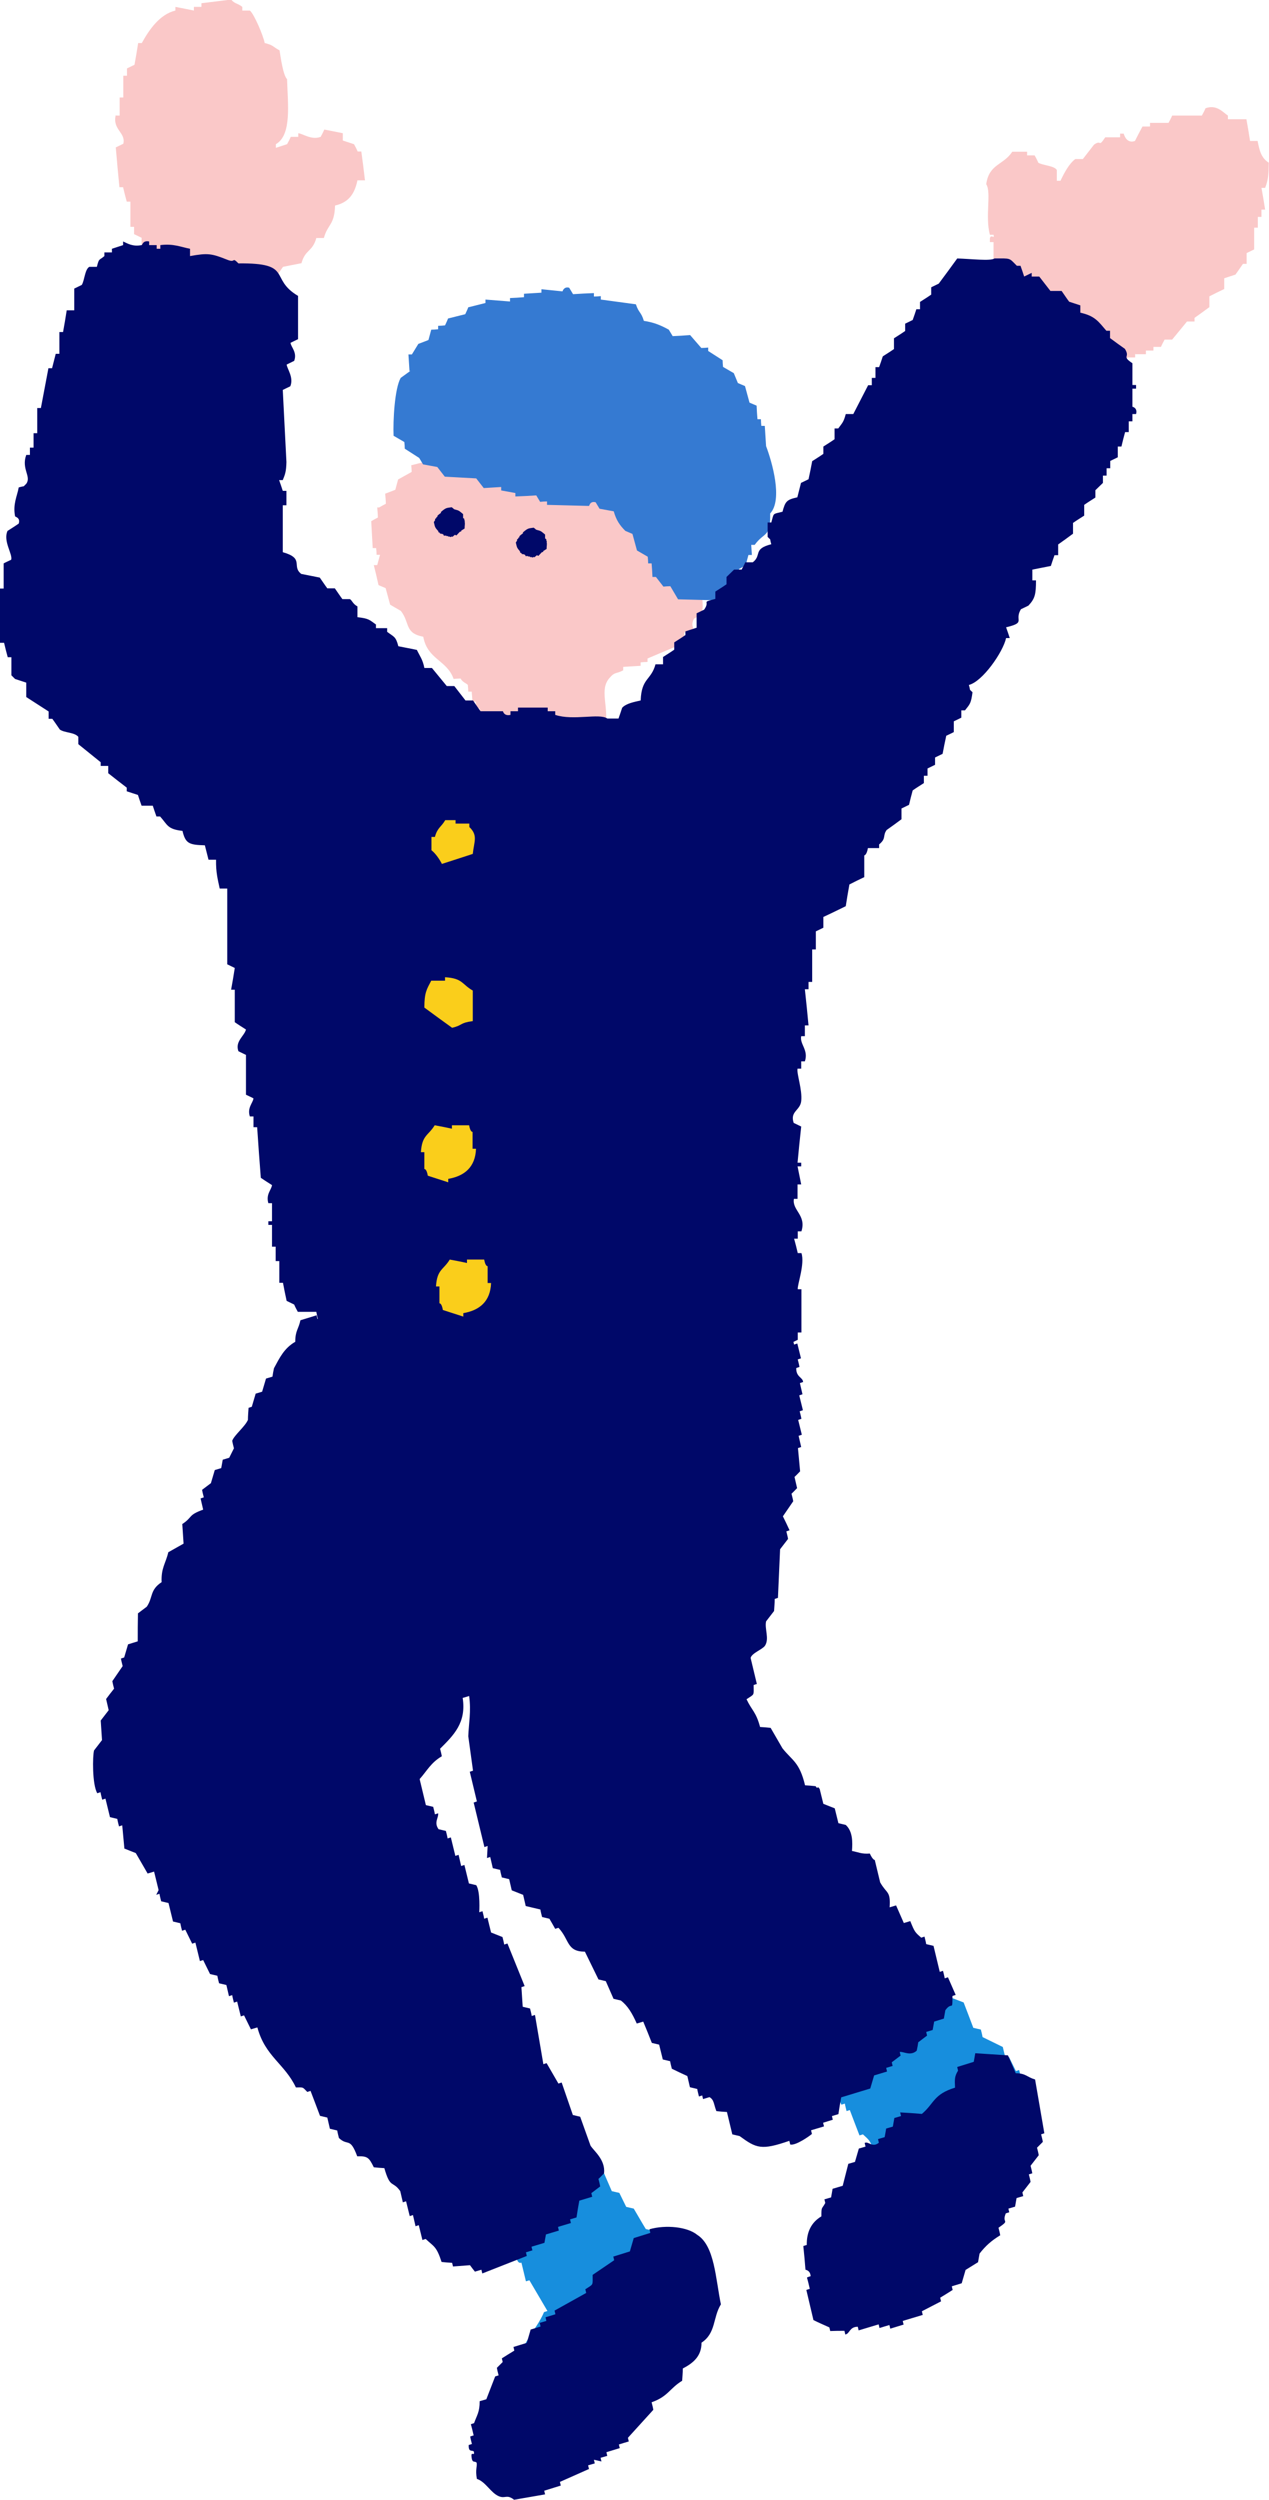 <?xml version="1.0" encoding="UTF-8"?>
<svg id="_レイヤー_2" data-name="レイヤー 2" xmlns="http://www.w3.org/2000/svg" viewBox="0 0 58.97 116.16">
  <defs>
    <style>
      .cls-1 {
        fill: #178edd;
      }

      .cls-1, .cls-2, .cls-3, .cls-4, .cls-5 {
        fill-rule: evenodd;
      }

      .cls-2 {
        fill: #000869;
      }

      .cls-3 {
        fill: #357ad2;
      }

      .cls-4 {
        fill: #face1b;
      }

      .cls-5 {
        fill: #fac8c8;
      }
    </style>
  </defs>
  <g id="_文字" data-name="文字">
    <g>
      <g>
        <path class="cls-5" d="M17.62,23.58c.1-.06.21-.12.31-.17,0-.16-.02-.31-.03-.47.16-.06.32-.12.47-.18.04-.16.09-.32.13-.48.21-.12.42-.23.63-.35,0-.1-.01-.21-.02-.31.27-.07.53-.13.8-.2.1-.16.2-.33.29-.49l.65-.04c.05-.11.09-.21.14-.32.53-.08,1.07-.16,1.61-.25,0,.05,0,.1,0,.16.05,0,.11,0,.16,0,0-.05,0-.1,0-.16.37-.09.45.15.66.12,0-.05,0-.1,0-.16.21-.01.43-.02.65-.04,0,.05,0,.1,0,.16.16-.06.32-.12.47-.18,0,.05,0,.1,0,.16.11,0,.22-.01.32-.02,0,.05,0,.1,0,.16.16-.06.32-.12.47-.18,0,.05,0,.1,0,.16.11,0,.21-.01.32-.02,0,.05,0,.1,0,.16.16,0,.32-.02.48-.03.06.1.12.2.18.3.22-.01.43-.02.65-.04,0,.05,0,.1,0,.16.16.04.33.09.49.13.06.15.13.31.19.46.16-.06.32-.12.48-.18.29.36.13.09.5.29,0,.05,0,.1,0,.16.11,0,.22-.01.32-.02.23.25.46.5.69.75.11,0,.22-.01.32-.02.34.35.69.7,1.03,1.04.11.05.22.09.33.14,0,.1.01.21.02.31.17.1.34.19.5.29,0,.1.01.21.02.31.05,0,.11,0,.16,0,.01.21.02.42.04.63.11.05.22.09.33.14.08.52.17,1.04.25,1.56.01.04.21.03.18.3-.05,0-.11,0-.16,0-.08.5.11.88-.09,1.26l-.31.17c-.26.52.3.39-.45.65,0,.16.02.31.03.47-.58.24-1.16.48-1.74.73,0,.05,0,.1,0,.16-.11,0-.21.01-.32.02,0,.05,0,.1,0,.16-.27.02-.54.03-.81.05,0,.05,0,.1,0,.16-.34.18-.39.06-.63.35-.49.53-.04,1.34-.19,2.21-.05,0-.11,0-.16,0,0,.05,0,.1,0,.16.08.1.24,0,.18.3-.05,0-.11,0-.16,0,.01.21.02.42.04.63-.16.06-.32.12-.47.18,0,1.06-.66.96-1.04,1.63-.64.14-1.28.28-1.92.42,0-.05,0-.1,0-.16-.11,0-.21.01-.32.02-.06-.1-.12-.2-.18-.3-.16,0-.32.02-.48.03,0-.05,0-.1,0-.16-.16-.04-.33-.09-.49-.13-.28-1.14-.57-2.27-.85-3.41-.05,0-.11,0-.16,0,0-.1-.01-.21-.02-.31-.05,0-.11,0-.16,0,0-.16-.02-.31-.03-.47-.05,0-.11,0-.16,0,0-.1-.01-.21-.02-.31-.06-.08-.23-.11-.34-.3-.11,0-.22.01-.32.02-.31-.88-1.22-.9-1.41-1.96-.88-.17-.61-.64-1.04-1.2-.17-.1-.33-.19-.5-.29-.07-.26-.14-.52-.21-.77-.11-.05-.22-.09-.33-.14-.07-.31-.14-.62-.22-.93.05,0,.11,0,.16,0,.04-.16.09-.32.13-.48-.05,0-.11,0-.16,0,0-.1-.01-.21-.02-.31-.05,0-.11,0-.16,0-.02-.42-.05-.84-.07-1.25.1-.06.21-.12.31-.17,0-.16-.02-.31-.03-.47Z"/>
        <path class="cls-3" d="M19.03,17.25c-.02-.26-.03-.52-.05-.78.05,0,.11,0,.16,0,.1-.16.2-.33.3-.49.16-.06.32-.12.47-.18.04-.16.09-.32.13-.48.11,0,.22-.01.32-.02,0-.05,0-.1,0-.16.11,0,.22-.01.32-.02.05-.11.1-.21.14-.32.27-.07.53-.13.8-.2.05-.11.1-.21.14-.32.27-.07.53-.13.8-.2,0-.05,0-.1,0-.16.38.03.76.06,1.14.09,0-.05,0-.1,0-.16.22-.01.43-.02.65-.04,0-.05,0-.1,0-.16.27-.02.54-.03.81-.05,0-.05,0-.1,0-.16.33.03.65.07.98.1,0,0,.06-.24.31-.17.06.1.12.2.18.3.32-.02.65-.04.97-.05,0,.05,0,.1,0,.16.11,0,.21-.01.32-.02,0,.05,0,.1,0,.16.54.07,1.09.15,1.63.22.14.42.24.34.37.77.46.07.78.2,1.16.41.06.1.12.2.18.3.27-.01.54-.03.81-.05.17.2.35.4.52.6.11,0,.22-.01.32-.02,0,.05,0,.1,0,.16.22.14.45.29.67.43,0,.1.01.21.02.31.17.1.33.19.5.29.06.15.13.31.19.46.11.05.22.09.33.14.07.26.14.52.21.77.11.05.22.09.33.14.01.21.02.42.04.63.05,0,.11,0,.16,0,0,.1.01.21.02.31.05,0,.11,0,.16,0,.02.31.04.63.06.94.27.71.79,2.49.19,3.13.02,1.14-.26.83-.72,1.46-.05,0-.11,0-.16,0l.03.47c-.05,0-.11,0-.16,0-.04.16-.09.32-.13.48-.1.06-.21.12-.31.17,0,.16.02.31.03.47-.05,0-.11,0-.16,0-.25.33-.5.66-.75.99-.65-.02-1.3-.03-1.95-.05-.12-.2-.24-.41-.36-.61-.11,0-.22.01-.32.02-.12-.15-.23-.3-.35-.45-.05,0-.11,0-.16,0-.01-.21-.02-.42-.04-.63-.05,0-.11,0-.16,0,0-.1-.01-.21-.02-.31-.17-.1-.33-.19-.5-.29-.07-.26-.14-.52-.21-.77-.11-.05-.22-.09-.33-.14-.26-.26-.42-.49-.54-.91-.22-.04-.44-.08-.66-.12-.06-.1-.12-.2-.18-.3-.27-.07-.29.17-.31.17-.65-.02-1.3-.03-1.95-.05,0-.05,0-.1,0-.16-.11,0-.22.01-.32.02-.06-.1-.12-.2-.18-.3-.32.02-.65.04-.97.05,0-.05,0-.1,0-.16-.22-.04-.44-.08-.66-.12,0-.05,0-.1,0-.16-.27.02-.54.03-.81.05-.12-.15-.23-.3-.35-.45-.49-.03-.97-.05-1.46-.08-.12-.15-.23-.3-.35-.45-.22-.04-.44-.08-.66-.12-.06-.1-.12-.2-.18-.3-.22-.14-.45-.29-.67-.43,0-.1-.01-.21-.02-.31-.17-.1-.33-.19-.5-.29-.03-.71.05-2.2.33-2.69l.47-.34Z"/>
        <path class="cls-5" d="M5.39,5.37h.17v-.84h.17v-1.01h.17v-.34c.12-.06.23-.11.35-.17.06-.34.12-.67.17-1.01h.17c.33-.6.82-1.33,1.56-1.51v-.17c.29.06.58.11.86.17v-.17h.35v-.17c.46-.06.92-.11,1.38-.17.18.21.31.17.52.34v.17h.35c.2.16.63,1.18.69,1.51.42.1.38.18.69.34.05.3.16,1.15.35,1.34.03,1.14.23,2.59-.52,3.02v.17c.17-.06.35-.11.52-.17.06-.11.12-.22.17-.34h.35v-.17c.21.02.61.33,1.04.17.06-.11.12-.22.17-.34.29.06.58.11.86.17v.34c.17.06.35.11.52.17.06.11.12.22.17.34h.17c.06.45.12.89.17,1.34h-.35c-.13.63-.41,1.03-1.04,1.17-.03.93-.34.85-.52,1.51h-.35c-.18.65-.52.53-.69,1.17-.29.06-.58.11-.86.17-.12.17-.23.34-.35.5h-.52v.17h-.52v.17h-.17v-.17h-.17v.34c-.18.03-1.39.1-1.56.17-.06.11-.12.22-.17.34-.46.18-.89-.11-1.21-.17v-.34c-.66-.07-1.12-.41-1.38-.84v-.34c-.12-.06-.23-.11-.35-.17v-.34h-.17v-.67c-.12-.06-.23-.11-.35-.17v-.34h-.17v-1.17h-.17c-.06-.22-.12-.45-.17-.67h-.17c-.06-.62-.12-1.23-.17-1.85.12-.06.23-.11.35-.17.13-.52-.52-.65-.35-1.34Z"/>
        <path class="cls-5" d="M52.75,16.44v.17h-.35c-.06.11-.12.22-.17.34-.29.06-.58.11-.86.17v.17h-1.04v-.17h-1.04v.17c-.12,0-.31-.14-.69-.17-.06-.17-.12-.34-.17-.5-.23-.17-.46-.34-.69-.5v-1.85c-.04-.08-.23-.02-.35-.5h-.35c-.06-.17-.11-.34-.17-.5h-.17v-.34c-.12-.06-.23-.11-.35-.17.06-.17.11-.34.17-.5-.12-.06-.23-.11-.35-.17v-.84h-.17v-.17c.04-.23.24.06.17-.17h-.17c-.23-.87.08-1.96-.17-2.35.13-.95.8-.88,1.21-1.51h.69v.17h.35c.06.11.12.22.17.34.21.13.75.14.86.34v.5h.17c.16-.34.4-.8.69-1.01h.35c.17-.22.35-.45.52-.67.37-.26.18.17.52-.34h.69v-.17h.17s.11.49.52.34c.11-.22.23-.45.35-.67h.35v-.17h.86c.06-.11.12-.22.17-.34h1.38c.06-.11.12-.22.17-.34.52-.19.81.19,1.04.34v.17h.86c.06.34.12.67.17,1.01h.35c.09.46.17.79.52,1.01-.01.53-.02.79-.17,1.17h-.17c.06.34.12.67.17,1.01h-.17v.34h-.17v.5h-.17v1.01c-.12.06-.23.11-.35.17v.5h-.17c-.12.17-.23.34-.35.5-.17.06-.35.11-.52.17v.5c-.23.11-.46.22-.69.34v.5c-.23.17-.46.34-.69.5v.17h-.35c-.23.28-.46.56-.69.84h-.35c-.06.11-.12.22-.17.34h-.35v.17h-.35v.17h-.52Z"/>
        <path class="cls-1" d="M37.81,104.93c-.01-.71.21-.66.57-1.11-.01-.06-.03-.12-.04-.17.14-.11.28-.21.42-.32-.02-.31-.04-.61-.05-.92.1-.03.21-.06.31-.09-.03-.12-.06-.23-.08-.35.38-.49.76-.98,1.14-1.47-.01-.06-.03-.12-.04-.17l.47-.14c-.01-.06-.03-.12-.04-.18.05-.02.1-.03.15-.05-.2-.52-.23-.51-.52-.78-.05.02-.1.03-.16.05-.15-.39-.3-.78-.45-1.18-.05.02-.1.03-.15.05-.03-.12-.06-.23-.08-.35-.05.02-.1.03-.16.05-.34-.71-.67-1.42-1.01-2.13.14-.11.28-.21.42-.32.28.23.55.46.83.69.17.01.34.02.51.03.03.12.06.23.08.35.16-.05.31-.09.46-.14-.31-.48-.52-.98-.95-1.21-.04-.18-.08-.35-.13-.52.05-.02.1-.03.16-.05.29-.59.74-.5,1.35-.6-.11-.22-.21-.43-.32-.65.05-.02.1-.03.16-.05-.23-.99-.06-1.2.05-1.89.28-.2.14-.02.27-.27.5-.09.51-.02.86.11.01.06.03.12.04.17.26-.08.52-.16.77-.24.01.06.03.12.04.17.18.07.37.14.55.21.03.12.06.23.08.35.12.03.23.05.35.08.03.12.06.23.08.35.12.03.23.05.35.08.04.18.08.35.13.52.18.07.37.14.55.21.15.39.3.78.45,1.18.12.03.23.05.35.08.03.12.06.23.08.35.31.15.63.31.94.46.04.17.08.35.13.52.05-.02.1-.03.16-.05.11.22.21.43.32.65.05-.02.1-.03.15-.05.08.35.17.7.25,1.05.05-.02.1-.03.16-.05.39.73.3,2.05.08,2.41,0,.51.06.41-.34.67,0,1.1-.95,1.27-1.33,2.09-.05.02-.1.03-.16.05.04.17.08.35.13.52-.43.27-.31.4-.85.63.07.58-.02.55-.1.97-.21.06-.41.13-.62.19.03.12.06.23.08.35-.3.17-.26.26-.27.27-.26.08-.52.16-.77.24l-.18.62c-.26.08-.52.16-.77.24-.67.48-2.26,1.21-2.98.72-.17-.01-.34-.02-.51-.03-.14-.33-.27-.67-.41-1-.36.02-1.26-.46-1.11-1.16.05-.02.1-.03.16-.05Z"/>
        <path class="cls-1" d="M23.7,110.55c.11-.35.04-.27.38-.49,0-1.06.85-1.77,1.2-2.62.05-.02.1-.03.16-.05-.28-.48-.56-.95-.84-1.43-.05.02-.1.03-.16.05-.07-.29-.14-.58-.21-.87,0,0-.19.1-.24-.3.05-.02.1-.03.16-.05-.06-.2-.3-.35-.44-.43-.19-.7-.33-1.1-.02-1.49-.01-.06-.03-.12-.04-.17.27-.02.54-.04.82-.06.18.32.01.16.24.3.04-.4.02-1.05-.02-1.49.16-.05.31-.09.46-.14,0-.52.12-.75.41-1.06-.01-.06-.03-.12-.04-.17.26-.2.24.03.35.08.97-.3,1.2-.37,1.72.23.03.12.06.23.08.35.05-.02.1-.03.16-.05.03.12.06.23.08.35.05-.02.1-.03.16-.05.12.28.24.55.36.83.12.03.23.05.35.08.11.22.21.43.32.65.12.03.23.05.35.08.19.32.37.64.56.95.12.03.23.05.35.08.03.12.06.23.08.35.48.17.97.33,1.45.5.11.37.3.55.32.65-.05.02-.1.03-.16.05.15.64.31,1.28.46,1.92-.14.11-.28.21-.42.32-.08.34-.17.68-.26,1.02-.21.06-.41.13-.62.19-.02.77,0,.22-.34.67-.02.13-.05.26-.07.4-.3.29-.77.07-.89.46.03.12.06.23.08.35-.26.08-.52.16-.77.24-.02.13-.05.26-.07.4-.26.08-.52.16-.77.24-.02.13-.05.26-.07.4-.16.05-.31.09-.46.14.01.06.03.12.04.17-.52.39-1.37.2-1.66.69-2.13.69-1.31-.38-2.59-1.09l-.1-1.1c.05-.02.1-.03.15-.05Z"/>
        <path class="cls-2" d="M22.41,105.64c-.01-.06-.03-.12-.04-.17-.1.03-.2.06-.3.09-.08-.1-.16-.2-.23-.3-.26.02-.53.04-.79.06-.01-.06-.03-.12-.04-.17-.16-.01-.33-.02-.49-.04-.24-.74-.36-.71-.74-1.07-.05.02-.1.03-.15.05-.06-.23-.11-.46-.17-.69-.05.02-.1.03-.15.05-.04-.17-.08-.35-.12-.52-.05.02-.1.03-.15.05-.06-.23-.11-.46-.17-.69-.05.02-.1.03-.15.05-.04-.17-.08-.35-.12-.52-.36-.51-.46-.09-.74-1.07-.16-.01-.33-.02-.49-.04-.23-.47-.3-.52-.77-.51-.34-.92-.43-.45-.85-.85-.03-.12-.06-.23-.08-.35-.11-.03-.23-.05-.34-.08-.04-.17-.08-.35-.12-.52-.11-.03-.23-.05-.34-.08-.15-.39-.29-.78-.44-1.16-.05.02-.1.03-.15.05-.24-.24-.15-.21-.53-.21-.52-1.1-1.43-1.44-1.79-2.79-.1.03-.2.06-.3.09-.11-.22-.21-.43-.32-.65-.05.02-.1.03-.15.05-.06-.23-.11-.46-.17-.69-.05.02-.1.03-.15.05-.03-.12-.06-.23-.08-.35-.05.02-.1.03-.15.05-.04-.17-.08-.35-.12-.52-.11-.03-.23-.05-.34-.08-.03-.12-.06-.23-.08-.35-.11-.03-.23-.05-.34-.08-.11-.22-.21-.43-.32-.65-.05.02-.1.03-.15.05-.07-.29-.14-.58-.21-.86-.05.02-.1.03-.15.05-.11-.22-.21-.43-.32-.65-.05.02-.1.03-.15.05-.03-.12-.06-.23-.08-.35-.11-.03-.23-.05-.34-.08-.07-.29-.14-.58-.21-.86-.11-.03-.23-.05-.34-.08-.03-.12-.06-.23-.08-.35-.05.02-.1.03-.15.05l.11-.22-.21-.86c-.1.03-.2.06-.3.09-.18-.32-.37-.63-.55-.95-.18-.07-.35-.14-.53-.21-.03-.36-.07-.72-.1-1.08-.05.02-.1.03-.15.05-.03-.12-.06-.23-.08-.35-.11-.03-.23-.05-.34-.08-.07-.29-.14-.58-.21-.86-.05.02-.1.03-.15.05-.03-.12-.06-.23-.08-.35-.05.02-.1.03-.15.05-.24-.41-.22-1.74-.15-1.99.12-.16.25-.32.37-.48-.02-.3-.04-.61-.06-.91.12-.16.25-.32.37-.48-.04-.17-.08-.35-.12-.52.12-.16.24-.32.37-.48-.03-.12-.06-.23-.08-.35.16-.23.32-.47.48-.7-.03-.12-.06-.23-.08-.35.05-.02.1-.03.15-.05.06-.2.12-.41.18-.61.15-.05.3-.09.45-.14,0-.43,0-.87.01-1.3.14-.1.27-.21.41-.31.3-.44.13-.77.69-1.14-.03-.66.19-.87.31-1.39.24-.13.47-.27.71-.4-.02-.3-.04-.61-.06-.91.5-.33.25-.41.97-.67-.04-.17-.08-.35-.12-.52.05-.02.1-.03.15-.05-.03-.12-.06-.23-.08-.35.14-.1.27-.21.41-.31.06-.2.12-.41.18-.61.1-.03.2-.06.3-.09.02-.13.05-.26.07-.39.1-.03.2-.06.3-.09l.22-.44c-.03-.12-.06-.23-.08-.35.1-.27.59-.65.73-.97,0-.19.02-.38.03-.56.05-.02.1-.03.15-.05.06-.2.12-.41.18-.61.1-.03.2-.06.3-.09.06-.2.12-.41.18-.61.1-.03.2-.06.3-.09.02-.13.04-.26.07-.39.26-.48.47-.93.99-1.23,0-.52.15-.58.24-1,.25-.08.5-.15.75-.23.01.06.03.12.04.17.05-.02.1-.03.15-.05-.01-.06-.03-.12-.04-.17.14-.1.27-.21.41-.31-.01-.06-.03-.12-.04-.17.31-.03.63-.07.94-.1l.04.17c.35-.11.7-.21,1.05-.32-.01-.06-.03-.12-.04-.17.25-.08.5-.15.75-.23.01.06.03.12.04.17.39-.18.77-.36,1.16-.54.01.06.03.12.04.17.2-.06.4-.12.6-.18.01.06.03.12.04.17.25-.02.25-.26.26-.26.46-.08.93-.16,1.39-.24.01.06.03.12.04.17.1-.03.2-.06.3-.09.01.06.03.12.04.17.09-.09.17-.18.26-.26.3-.09.6-.18.9-.27,0,0,.01.21.34.08.14-.1.27-.21.41-.31.01.06.03.12.04.17.65-.2,1.3-.4,1.95-.59.08.1.16.2.23.3.13-.06.97-.71,1.12-.71.01.06.03.12.04.17.1-.03.2-.06.3-.09.01.06.03.12.04.17.7.05.76-.51,1.5-.46.01.06.03.12.04.17.15-.05.3-.09.45-.14.01.06.03.12.04.17.05-.02.1-.03.15-.05-.01-.06-.03-.12-.04-.17.15-.05.3-.09.45-.14-.01-.06-.03-.12-.04-.17.68-.08,1.36-.17,2.03-.25.08.1.16.2.23.3.18-.09.2-.39.56-.36.01.06.03.12.04.17.1-.03.2-.06.3-.09.08.1.16.2.23.3.25-.08.5-.15.75-.23.08.1.16.2.23.3.15-.05.3-.09.45-.14.01.06.03.12.04.17.11.03.23.05.34.08.03.12.06.23.08.35.18.07.35.14.53.21.08.35.17.69.25,1.04.11.03.23.05.34.08.18.99.37,1.99.55,2.98-.05.02-.1.03-.15.05.01.06.03.12.04.17.05-.02.1-.03.15-.05.06.23.11.46.17.69-.05.02-.1.03-.15.05.03.12.06.23.08.35-.05.02-.1.03-.15.05-.01.43.3.42.32.65-.05.02-.1.03-.15.05.04.17.08.35.12.52-.05.02-.1.03-.15.05.06.23.11.46.17.69-.05.02-.1.03-.15.05.03.12.06.23.08.35-.05.02-.1.03-.15.05.06.23.11.46.17.69-.05.02-.1.03-.15.05.04.17.08.35.12.52-.05.02-.1.03-.15.05.03.36.07.72.1,1.08-.09.09-.17.18-.26.26.04.17.08.35.12.52-.09.09-.17.18-.26.26.03.12.06.23.08.35-.16.23-.32.47-.48.7.11.22.21.43.31.65-.05.02-.1.03-.15.05.03.12.06.23.08.35-.12.16-.25.32-.37.48-.03.75-.07,1.5-.1,2.26-.05.02-.1.03-.15.05,0,.19-.02.38-.03.56-.12.16-.25.32-.37.48-.08.34.16.8-.05,1.13-.12.18-.61.34-.67.57.1.4.19.81.29,1.21-.05.02-.1.03-.15.05,0,.51.06.4-.33.66.25.53.44.58.63,1.29.16.01.33.02.49.04.18.32.37.63.55.95.45.57.79.63,1.05,1.72.16.01.33.02.49.04.13.2.05-.07.19.13.06.23.11.46.17.69.18.07.35.14.53.21.06.23.11.46.17.69.11.03.23.05.34.08.33.3.32.8.29,1.21.31.06.45.15.83.12.14.31.23.3.23.3.08.35.17.69.25,1.04.31.55.49.38.44,1.16.1-.03.2-.06.3-.09.12.27.24.55.36.82.1-.03.2-.06.3-.09.2.5.22.52.51.77.05-.02.1-.03.15-.05.03.12.06.23.08.35.11.03.23.05.34.08.1.4.19.81.29,1.21.05-.02.1-.03.15-.05.03.12.06.23.08.35.05-.02.1-.03.15-.05.12.27.24.55.36.82-.05.02-.1.03-.15.05,0,.76-.01.22-.33.66-.02.13-.05.26-.07.39-.15.05-.3.09-.45.14-.02.13-.05.26-.07.39-.1.03-.2.06-.3.09.01.06.03.12.04.17-.14.1-.27.21-.41.31-.02.13-.04.26-.07.39-.29.27-.62.03-.79.06.01.06.03.12.04.17-.14.1-.27.21-.41.31.01.06.03.12.04.17-.1.03-.2.06-.3.09.01.06.03.12.04.17-.2.06-.4.12-.6.18-.06.2-.12.41-.18.61-.45.14-.9.27-1.35.41-.05.26-.09.52-.13.78-.1.03-.2.06-.3.09.01.06.03.12.04.17-.15.05-.3.09-.45.14.01.06.03.12.04.17-.2.06-.4.12-.6.18.01.06.03.12.04.17-.1.09-.76.56-1.01.49-.01-.06-.03-.12-.04-.17-1.3.45-1.53.35-2.31-.22-.11-.03-.23-.05-.34-.08-.08-.35-.17-.69-.25-1.04-.16-.01-.33-.02-.49-.04-.13-.33-.1-.52-.32-.65-.1.03-.2.06-.3.09-.01-.06-.03-.12-.04-.17-.05.02-.1.03-.15.05-.03-.12-.06-.23-.08-.35-.11-.03-.23-.05-.34-.08-.04-.17-.08-.35-.12-.52-.24-.11-.48-.22-.72-.34-.03-.12-.06-.23-.08-.35-.11-.03-.23-.05-.34-.08-.06-.23-.11-.46-.17-.69-.11-.03-.23-.05-.34-.08-.13-.33-.26-.66-.4-.99l-.3.09c-.21-.47-.42-.83-.74-1.07-.11-.03-.23-.05-.34-.08-.12-.27-.24-.55-.36-.82-.11-.03-.23-.05-.34-.08-.21-.43-.42-.86-.63-1.29-.86,0-.71-.56-1.23-1.11-.05.02-.1.03-.15.05-.09-.16-.18-.32-.27-.47-.11-.03-.23-.05-.34-.08-.03-.12-.06-.23-.08-.35-.23-.05-.45-.11-.68-.16-.04-.17-.08-.35-.12-.52-.18-.07-.35-.14-.53-.21-.04-.17-.08-.35-.12-.52-.11-.03-.23-.05-.34-.08-.03-.12-.06-.23-.08-.35-.11-.03-.23-.05-.34-.08-.04-.17-.08-.35-.12-.52-.05.02-.1.03-.15.05l.03-.56s-.1.03-.15.05c-.17-.69-.33-1.38-.5-2.07.05-.02.1-.03.15-.05-.11-.46-.22-.92-.33-1.38.05-.02.1-.03.15-.05-.07-.53-.15-1.07-.22-1.6.02-.58.14-1.16.04-1.87-.1.03-.2.06-.3.09.18,1.16-.43,1.74-1.05,2.36.03.12.06.23.08.35-.51.3-.69.68-1.03,1.06.1.4.19.81.29,1.21.11.03.23.05.34.08.03.12.06.23.08.35.05-.02.1-.03.15-.05.03.21-.21.42.02.74.11.03.23.05.34.08.03.12.06.23.08.35.05-.02.1-.03.15-.05.07.29.14.58.21.86.05-.02.1-.03.15-.05.04.17.08.35.12.52.05-.02.1-.03.15-.05.07.29.14.58.21.86.11.03.23.05.34.08.2.3.14,1.26.14,1.26.05-.02.1-.03.15-.05.03.12.06.23.08.35.05-.02.1-.03.15-.05.06.23.11.46.17.69.18.07.35.14.53.21.03.12.06.23.08.35.05-.02.1-.03.15-.05.27.66.53,1.32.8,1.98-.05.02-.1.03-.15.05.02.3.04.61.06.91.11.03.23.05.34.08.03.12.06.23.08.35.05-.02.1-.03.15-.05.13.76.26,1.53.39,2.29.05-.02.1-.03.15-.05.18.32.37.63.55.95.05-.02.1-.03.15-.05.17.5.35,1.01.52,1.51.11.03.23.05.34.08.16.45.32.89.48,1.34.15.25.7.65.63,1.29-.09.09-.17.18-.26.26.03.12.06.23.08.35-.14.1-.27.21-.41.31.01.06.03.12.04.17-.2.06-.4.12-.6.18-.05.26-.09.52-.13.78-.1.03-.2.06-.3.09.01.06.03.12.04.17-.2.06-.4.12-.6.18.01.06.03.12.04.17-.2.06-.4.12-.6.18-.02.13-.05.26-.07.39-.2.06-.4.12-.6.18.01.06.03.12.04.17-.1.03-.2.06-.3.09l.04.17c-.69.27-1.37.54-2.06.81Z"/>
        <path class="cls-2" d="M18.15,62.47c-.93-.14-2.05,0-2.59-.5-.58-.14-.76-.42-.86-1.01h-.86c-.06-.11-.12-.22-.17-.34-.12-.06-.23-.11-.35-.17-.06-.28-.12-.56-.17-.84h-.17v-1.01h-.17v-.67h-.17v-1.01h-.17v-.17h.17v-.84h-.17c-.12-.42.14-.61.17-.84-.17-.11-.35-.22-.52-.34-.06-.78-.12-1.57-.17-2.35h-.17v-.5h-.17c-.13-.41.14-.62.17-.84-.11-.06-.23-.11-.35-.17v-1.85c-.12-.06-.23-.11-.35-.17-.17-.46.28-.71.35-1.01-.17-.11-.35-.22-.52-.34v-1.51h-.17c.06-.34.12-.67.17-1.01-.12-.06-.23-.11-.35-.17,0-1.17,0-2.35,0-3.52h-.35c-.09-.43-.18-.74-.17-1.34h-.35c-.06-.22-.11-.45-.17-.67-.73-.02-.9-.08-1.04-.67-.71-.08-.69-.28-1.04-.67h-.17c-.06-.17-.12-.34-.17-.5h-.52c-.06-.17-.12-.34-.17-.5-.17-.06-.35-.11-.52-.17v-.17c-.29-.22-.58-.45-.86-.67v-.34h-.35v-.17c-.35-.28-.69-.56-1.04-.84v-.34c-.18-.22-.64-.18-.86-.34-.12-.17-.23-.34-.35-.5h-.17v-.34c-.35-.22-.69-.45-1.04-.67v-.67c-.17-.06-.35-.11-.52-.17l-.17-.17v-.84h-.17c-.06-.22-.12-.45-.17-.67H0v-2.52h.17v-1.17c.11-.06.23-.11.35-.17.08-.25-.39-.87-.17-1.34.17-.11.35-.22.52-.34.09-.28-.17-.31-.17-.34-.11-.57.1-.94.17-1.34.34-.1.15.02.35-.17.25-.34-.24-.69,0-1.34h.17v-.34h.17v-.67h.17v-1.17h.17c.12-.62.23-1.23.35-1.85h.17c.06-.22.11-.45.17-.67h.17v-1.01h.17c.06-.34.12-.67.17-1.01h.35v-1.01c.12-.06.23-.11.35-.17.13-.21.14-.72.35-.84h.35c.11-.42.09-.28.35-.5v-.17h.35v-.17c.17-.06.35-.11.52-.17v-.17c.22.1.45.25.86.17.04,0,.05-.23.35-.17v.17h.35v.17h.17v-.17c.6-.08.96.09,1.38.17v.34c.83-.15,1-.12,1.73.17.42.17.19-.16.52.17,2.58-.03,1.4.7,2.77,1.51v2.01c-.12.06-.23.11-.35.17.02.2.32.44.17.84-.12.06-.23.11-.35.17.02.2.34.6.17,1.01-.12.06-.23.11-.35.17.06,1.12.11,2.24.17,3.35-.01.44-.06.57-.17.84h-.17c.06.17.12.34.17.5h.17v.67h-.17v2.18c1.03.29.39.65.86,1.01.29.06.58.11.86.17.12.17.23.34.35.5h.35c.12.17.23.34.35.5h.35c.11.07.13.22.35.34v.5c.53.06.55.12.86.34v.17h.52v.17c.31.24.4.2.52.67.29.06.58.11.86.17.15.31.27.44.35.84h.35c.23.28.46.56.69.84h.35c.17.22.35.45.52.67h.35c.12.17.23.34.35.5h1.04s.05.24.35.17v-.17h.35v-.17h1.38v.17h.35v.17c.84.28,2.06-.09,2.42.17h.52c.06-.17.12-.34.17-.5.18-.2.55-.27.86-.34.04-1.06.48-.92.69-1.68h.35v-.34c.17-.11.35-.22.52-.34v-.34c.17-.11.35-.22.52-.34v-.17c.17-.06.35-.11.52-.17v-.67c.12-.06.23-.11.35-.17.31-.44-.19-.31.52-.5v-.34c.17-.11.35-.22.52-.34v-.34s.35-.34.35-.34h.35c.06-.11.12-.22.17-.34h.35c.43-.33-.01-.62.86-.84-.1-.34.02-.14-.17-.34v-.67h.17c.13-.46.04-.38.52-.5.13-.48.19-.56.69-.67.06-.22.11-.45.17-.67.12-.06.23-.11.35-.17.06-.28.12-.56.17-.84.17-.11.35-.22.52-.34v-.34c.17-.11.35-.22.52-.34v-.5h.17c.19-.26.25-.29.35-.67h.35c.23-.45.46-.89.69-1.34h.17v-.34h.17v-.5h.17c.06-.17.12-.34.17-.5.17-.11.35-.22.52-.34v-.5c.17-.11.35-.22.52-.34v-.34c.12-.06.23-.11.35-.17.06-.17.12-.34.17-.5h.17v-.34c.17-.11.35-.22.52-.34v-.34c.12-.06.23-.11.35-.17.29-.39.58-.78.86-1.17.65.02,1.55.13,1.73,0,.78,0,.66-.04,1.04.34h.17c.06.17.12.34.17.5.12-.06.23-.11.35-.17v.17h.35c.17.22.35.45.52.67h.52c.12.17.23.34.35.5.17.06.35.11.52.17v.34c.68.15.84.41,1.21.84h.17v.34c.23.17.46.34.69.5.27.43-.18.31.35.67v1.01h.17v.17h-.17v.84s.25.05.17.34h-.17v.34h-.17v.5h-.17c-.06.22-.12.45-.17.67h-.17v.5c-.12.06-.23.11-.35.17v.34h-.17v.34h-.17v.34s-.35.34-.35.34v.34c-.17.11-.35.22-.52.34v.5c-.17.11-.35.22-.52.34v.5c-.23.17-.46.34-.69.5v.5h-.17c-.06.17-.12.34-.17.5-.29.06-.58.11-.86.17v.5h.17c0,.65-.05.85-.35,1.17-.11.06-.23.11-.35.17-.33.54.27.61-.69.84.06.17.12.34.17.5h-.17c-.14.65-1.09,2.02-1.73,2.18.1.33-.02.14.17.34-.07.51-.11.54-.35.84h-.17v.34c-.12.06-.23.11-.35.17v.5c-.11.06-.23.11-.35.17-.06.28-.12.56-.17.84-.12.06-.23.11-.35.17v.34c-.12.06-.23.11-.35.17v.34h-.17v.34c-.17.11-.35.22-.52.34-.06.22-.12.45-.17.67-.12.06-.23.11-.35.17v.5c-.23.17-.46.34-.69.5-.2.28,0,.38-.35.67v.17h-.52c-.06.34-.17.34-.17.34v1.01c-.23.11-.46.22-.69.34-.06.34-.12.67-.17,1.01-.35.17-.69.34-1.04.5v.5c-.12.06-.23.11-.35.17v.84h-.17c0,.5,0,1.01,0,1.51h-.17v.34h-.17c.06.56.12,1.12.17,1.68h-.17v.5h-.17c-.08.37.35.64.17,1.17h-.17v.34h-.17c-.05.23.23.98.17,1.51-.05.44-.53.47-.35,1.01.12.06.23.11.35.17-.06.56-.12,1.12-.17,1.68h.17v.17h-.17c.06.28.11.56.17.84h-.17v.67h-.17c-.09.54.59.75.35,1.51h-.17v.34h-.17c.06.22.12.45.17.67h.17c.17.5-.2,1.49-.17,1.68h.17v2.01h-.17v.34c-.12.06-.23.11-.35.17-.25.37-.41.7-.52,1.17-.29.06-.58.11-.86.17v-.17h-.52v-.17h-.17c-.12.17-.23.34-.35.5h-1.73v.17c-.34.05-.35-.17-.35-.17h-1.04c-.24.04.07.19-.17.17v-.17h-1.21v-.17h-.35v-.17c-.29-.06-.3.16-.35.17h-2.07v-.17h-.35v-.17h-.17v.17c-.55.09-.81-.1-1.21-.17v-.34h-.17c-.06.11-.12.22-.17.34-.63.18-1.2-.23-1.56-.34h-.86v-.17h-.52v-.17c-.35.06-.69.11-1.04.17v-.17h-.35v-.17h-1.38c-.06-.11-.12-.22-.17-.34-.23.06-.46.11-.69.17v.17c-.24.02.07-.13-.17-.17Z"/>
        <path class="cls-4" d="M20.53,40.13c-.12-.22-.29-.47-.48-.62v-.62h.16c.12-.44.29-.45.48-.78h.48v.16h.64v.16c.41.39.22.67.16,1.25-.48.16-.96.31-1.45.47Z"/>
        <path class="cls-4" d="M21.97,46.05v1.4c-.62.08-.45.19-.96.31-.43-.31-.86-.62-1.29-.94,0-.7.11-.85.32-1.25h.64v-.16c.83.05.78.33,1.29.62Z"/>
        <path class="cls-4" d="M19.88,54.63c-.06-.34-.16-.3-.16-.31v-.78h-.16c.05-.8.34-.76.64-1.25.27.05.54.1.8.16v-.16h.8c.06.34.16.3.16.31v.78h.16c-.03.86-.54,1.27-1.29,1.4v.16c-.32-.1-.64-.21-.96-.31Z"/>
        <path class="cls-4" d="M20.58,60.87c-.06-.34-.16-.3-.16-.31v-.78h-.16c.05-.8.34-.76.64-1.25.27.05.54.1.8.16v-.16h.8c.06.34.16.3.16.31v.78h.16c-.03.86-.54,1.27-1.29,1.4v.16c-.32-.1-.64-.21-.96-.31Z"/>
        <path class="cls-2" d="M37.52,105.82c.05-.02.1-.03.15-.05-.02-.28-.23-.29-.24-.3-.03-.37-.06-.73-.1-1.1.05-.02.1-.03.16-.05-.01-.6.21-1.05.68-1.33,0-.47.01-.31.18-.62-.01-.06-.03-.12-.04-.17.1-.03.21-.06.31-.09.02-.13.05-.26.07-.4.16-.05.31-.09.47-.14.09-.34.17-.68.26-1.02.1-.03.21-.06.31-.09.06-.21.12-.41.18-.62.1-.03.21-.06.31-.09-.01-.06-.03-.12-.04-.17.17-.1.35.24.66-.01-.01-.06-.03-.12-.04-.17.1-.03.21-.06.31-.09.02-.13.05-.26.07-.4.1-.03.21-.06.31-.09.02-.13.05-.26.07-.4.1-.03.21-.06.31-.09-.01-.06-.03-.12-.04-.17.34.02.68.04,1.01.07.58-.49.53-.91,1.54-1.22-.02-.4-.02-.53.14-.79-.01-.06-.03-.12-.04-.17.26-.08.52-.16.77-.24.02-.13.05-.26.07-.4.51.03,1.01.07,1.52.1.12.28.24.55.36.83.47,0,.52.18.9.29.14.83.29,1.66.43,2.5-.05.02-.1.03-.15.05.03.12.06.23.08.35-.09.09-.18.18-.27.27.03.12.06.23.08.35-.13.16-.25.33-.38.49.03.12.06.23.08.35-.05.02-.1.03-.16.05.03.12.06.23.08.35-.13.16-.25.33-.38.49.01.06.03.12.04.17-.1.03-.21.06-.31.09-.02.13-.05.26-.07.4-.1.03-.21.06-.31.09.01.06.03.12.04.17-.05.02-.1.03-.16.05-.21.49.24.27-.34.67.03.12.06.23.08.35-.41.25-.68.49-.96.85-.02.13-.05.26-.07.4-.19.12-.39.24-.58.36l-.18.62c-.15.05-.31.09-.46.14.01.06.03.12.04.17-.19.12-.38.24-.58.36.01.06.03.12.04.17-.3.15-.59.31-.89.46.01.06.03.12.04.17-.31.09-.62.19-.93.28.01.06.03.12.04.17-.21.06-.41.13-.62.19-.01-.06-.03-.12-.04-.17-.16.05-.31.09-.46.14-.01-.06-.03-.12-.04-.17-.31.09-.62.19-.93.28-.01-.06-.03-.12-.04-.17-.39,0-.37.33-.58.36-.01-.06-.03-.12-.04-.17-.22,0-.44,0-.66.01-.01-.06-.03-.12-.04-.17-.25-.11-.5-.22-.74-.34-.11-.47-.22-.93-.33-1.4.05-.02.1-.03.16-.05-.04-.17-.08-.35-.13-.52Z"/>
        <path class="cls-2" d="M21.77,113.62c.05-.02.1-.03.16-.05-.03-.12-.06-.23-.08-.35.05-.02.1-.03.16-.05-.04-.17-.08-.35-.13-.52.05-.02.1-.03.15-.05.14-.39.26-.51.26-1.02.1-.03.21-.06.31-.09.14-.35.27-.71.41-1.06.05-.02.1-.03.16-.05-.03-.12-.06-.23-.08-.35.09-.09.18-.18.27-.27-.01-.06-.03-.12-.04-.17.19-.12.38-.24.58-.36-.01-.06-.03-.12-.04-.17.21-.06.41-.13.62-.19.06-.21.12-.41.18-.62.16-.05.31-.09.46-.14-.01-.06-.03-.12-.04-.17.1-.03.21-.06.31-.09-.01-.06-.03-.12-.04-.17.16-.05.31-.09.46-.14-.01-.06-.03-.12-.04-.17.49-.27.98-.55,1.47-.82-.01-.06-.03-.12-.04-.17.39-.26.34-.15.34-.67.33-.23.67-.45,1-.68-.01-.06-.03-.12-.04-.17.26-.08.52-.16.77-.24l.18-.62c.26-.08.52-.16.77-.24-.01-.06-.03-.12-.04-.17.77-.22,1.77-.11,2.22.26.81.51.85,2.02,1.1,3.23-.38.61-.22,1.33-.9,1.78,0,.62-.37.94-.87,1.2,0,.19-.02.38-.03.57-.59.36-.65.73-1.42,1,.03.12.06.23.08.35-.39.43-.79.87-1.18,1.3.01.06.03.12.04.17-.16.05-.31.09-.46.14.01.06.03.12.04.17-.21.06-.41.13-.62.19.01.06.03.12.04.17-.1.03-.21.06-.31.09.01.06.03.12.04.17-.12-.03-.23-.05-.35-.08.01.06.03.12.04.17-.1.03-.21.06-.31.09.01.06.03.12.04.17-.45.2-.9.4-1.35.6.01.06.03.12.04.17-.26.08-.52.16-.77.24.01.06.03.12.04.17-.48.08-.96.17-1.44.25-.35-.27-.4-.04-.7-.16-.39-.16-.61-.67-1.03-.81-.08-.44.02-.56-.01-.75-.09-.11-.21.06-.24-.3-.02-.25.16.03.11-.22-.08-.09-.25.06-.24-.3Z"/>
      </g>
      <path class="cls-2" d="M24.15,25.62s0-.01,0-.02c-.15-.16-.13-.2-.18-.39.01-.02.03-.04.04-.06,0,0,0,0,0,0,0,0,0,0,0,0,0-.01.02-.02.02-.03-.01-.08,0-.04.03-.08,0,0,0,0,0,0,0,0,.02-.01.03-.02,0,0,0,0,0,0,0,0,0-.02-.01-.03.02,0,.04-.02.06-.03,0,0,0-.02-.01-.03.03-.04.09-.09.16-.14,0,0,.01-.01.02-.02,0,0-.01-.02-.02-.02.26-.23.28-.19.51-.23.04.03.08.06.12.1.01,0,.03,0,.04,0,0,0,0,0,0,0,0,0,0,0,0,.01.2.04.22.09.37.21,0,.06,0,.11,0,.17,0,0,0,.02.01.02,0,0,.01,0,.02,0,0,0,0,0,0,.01l.04.04s-.02.01-.02.02c.04.07.04.07.02.08.03.12,0,.17,0,.33-.05.03-.11.07-.16.1,0,0,0,.02.01.03-.03.01-.05.02-.07.02-.05.06-.11.11-.16.17-.02,0-.04-.02-.07-.03-.04.03-.08.07-.12.1,0,0-.01-.02-.02-.02-.12.05-.04.02-.14,0l-.02.02s-.03-.03-.04-.05c0,0,0,0,0,0,0,0-.02.01-.02.02-.02,0-.04-.02-.06-.03-.04,0-.07,0-.11,0,0-.02-.01-.04-.02-.06,0,0-.01,0-.02,0,0,0-.01-.01-.02-.02-.04,0-.08-.01-.12-.02,0-.01,0-.02,0-.03-.11-.05-.05-.02-.08-.1,0,0,0,0,0,0,0,0-.02,0-.03,0Z"/>
      <path class="cls-2" d="M20.34,24.67s0-.01,0-.02c-.15-.16-.13-.2-.18-.39.01-.02.03-.04.04-.06,0,0,0,0,0,0,0,0,0,0,0,0,0-.01.02-.02.02-.03-.01-.08,0-.04.03-.08,0,0,0,0,0,0,0,0,.02-.01.03-.02,0,0,0,0,0,0,0,0,0-.02-.01-.03.02,0,.04-.02.06-.03,0,0,0-.02-.01-.03.03-.04.09-.09.16-.14,0,0,.01-.01.02-.02l-.02-.02c.26-.23.28-.19.51-.23.04.03.08.06.12.1.01,0,.03,0,.04,0,0,0,0,0,0,0,0,0,0,0,0,.01.2.04.22.09.37.21,0,.06,0,.11,0,.17,0,0,0,.02.01.02,0,0,.01,0,.02,0,0,0,0,0,0,.01.01.01.03.03.04.04,0,0-.02.01-.02.02.04.07.04.07.02.08.03.12,0,.17,0,.33-.05.03-.11.07-.16.1,0,0,0,.02.01.03-.03.01-.05.02-.07.02-.05.06-.11.11-.16.17-.02,0-.04-.02-.07-.03l-.12.1s-.01-.02-.02-.02c-.12.05-.04.02-.13,0,0,0-.02.01-.02.02-.01-.02-.03-.03-.04-.05,0,0,0,0,0,0,0,0-.02.01-.02.02-.02,0-.04-.02-.06-.03-.04,0-.07,0-.11,0,0-.02-.01-.04-.02-.06,0,0-.01,0-.02,0,0,0-.01-.01-.02-.02-.04,0-.08-.01-.12-.02,0-.01,0-.02,0-.03-.11-.05-.05-.02-.08-.1,0,0,0,0,0,0,0,0-.02,0-.03,0Z"/>
    </g>
  </g>
</svg>